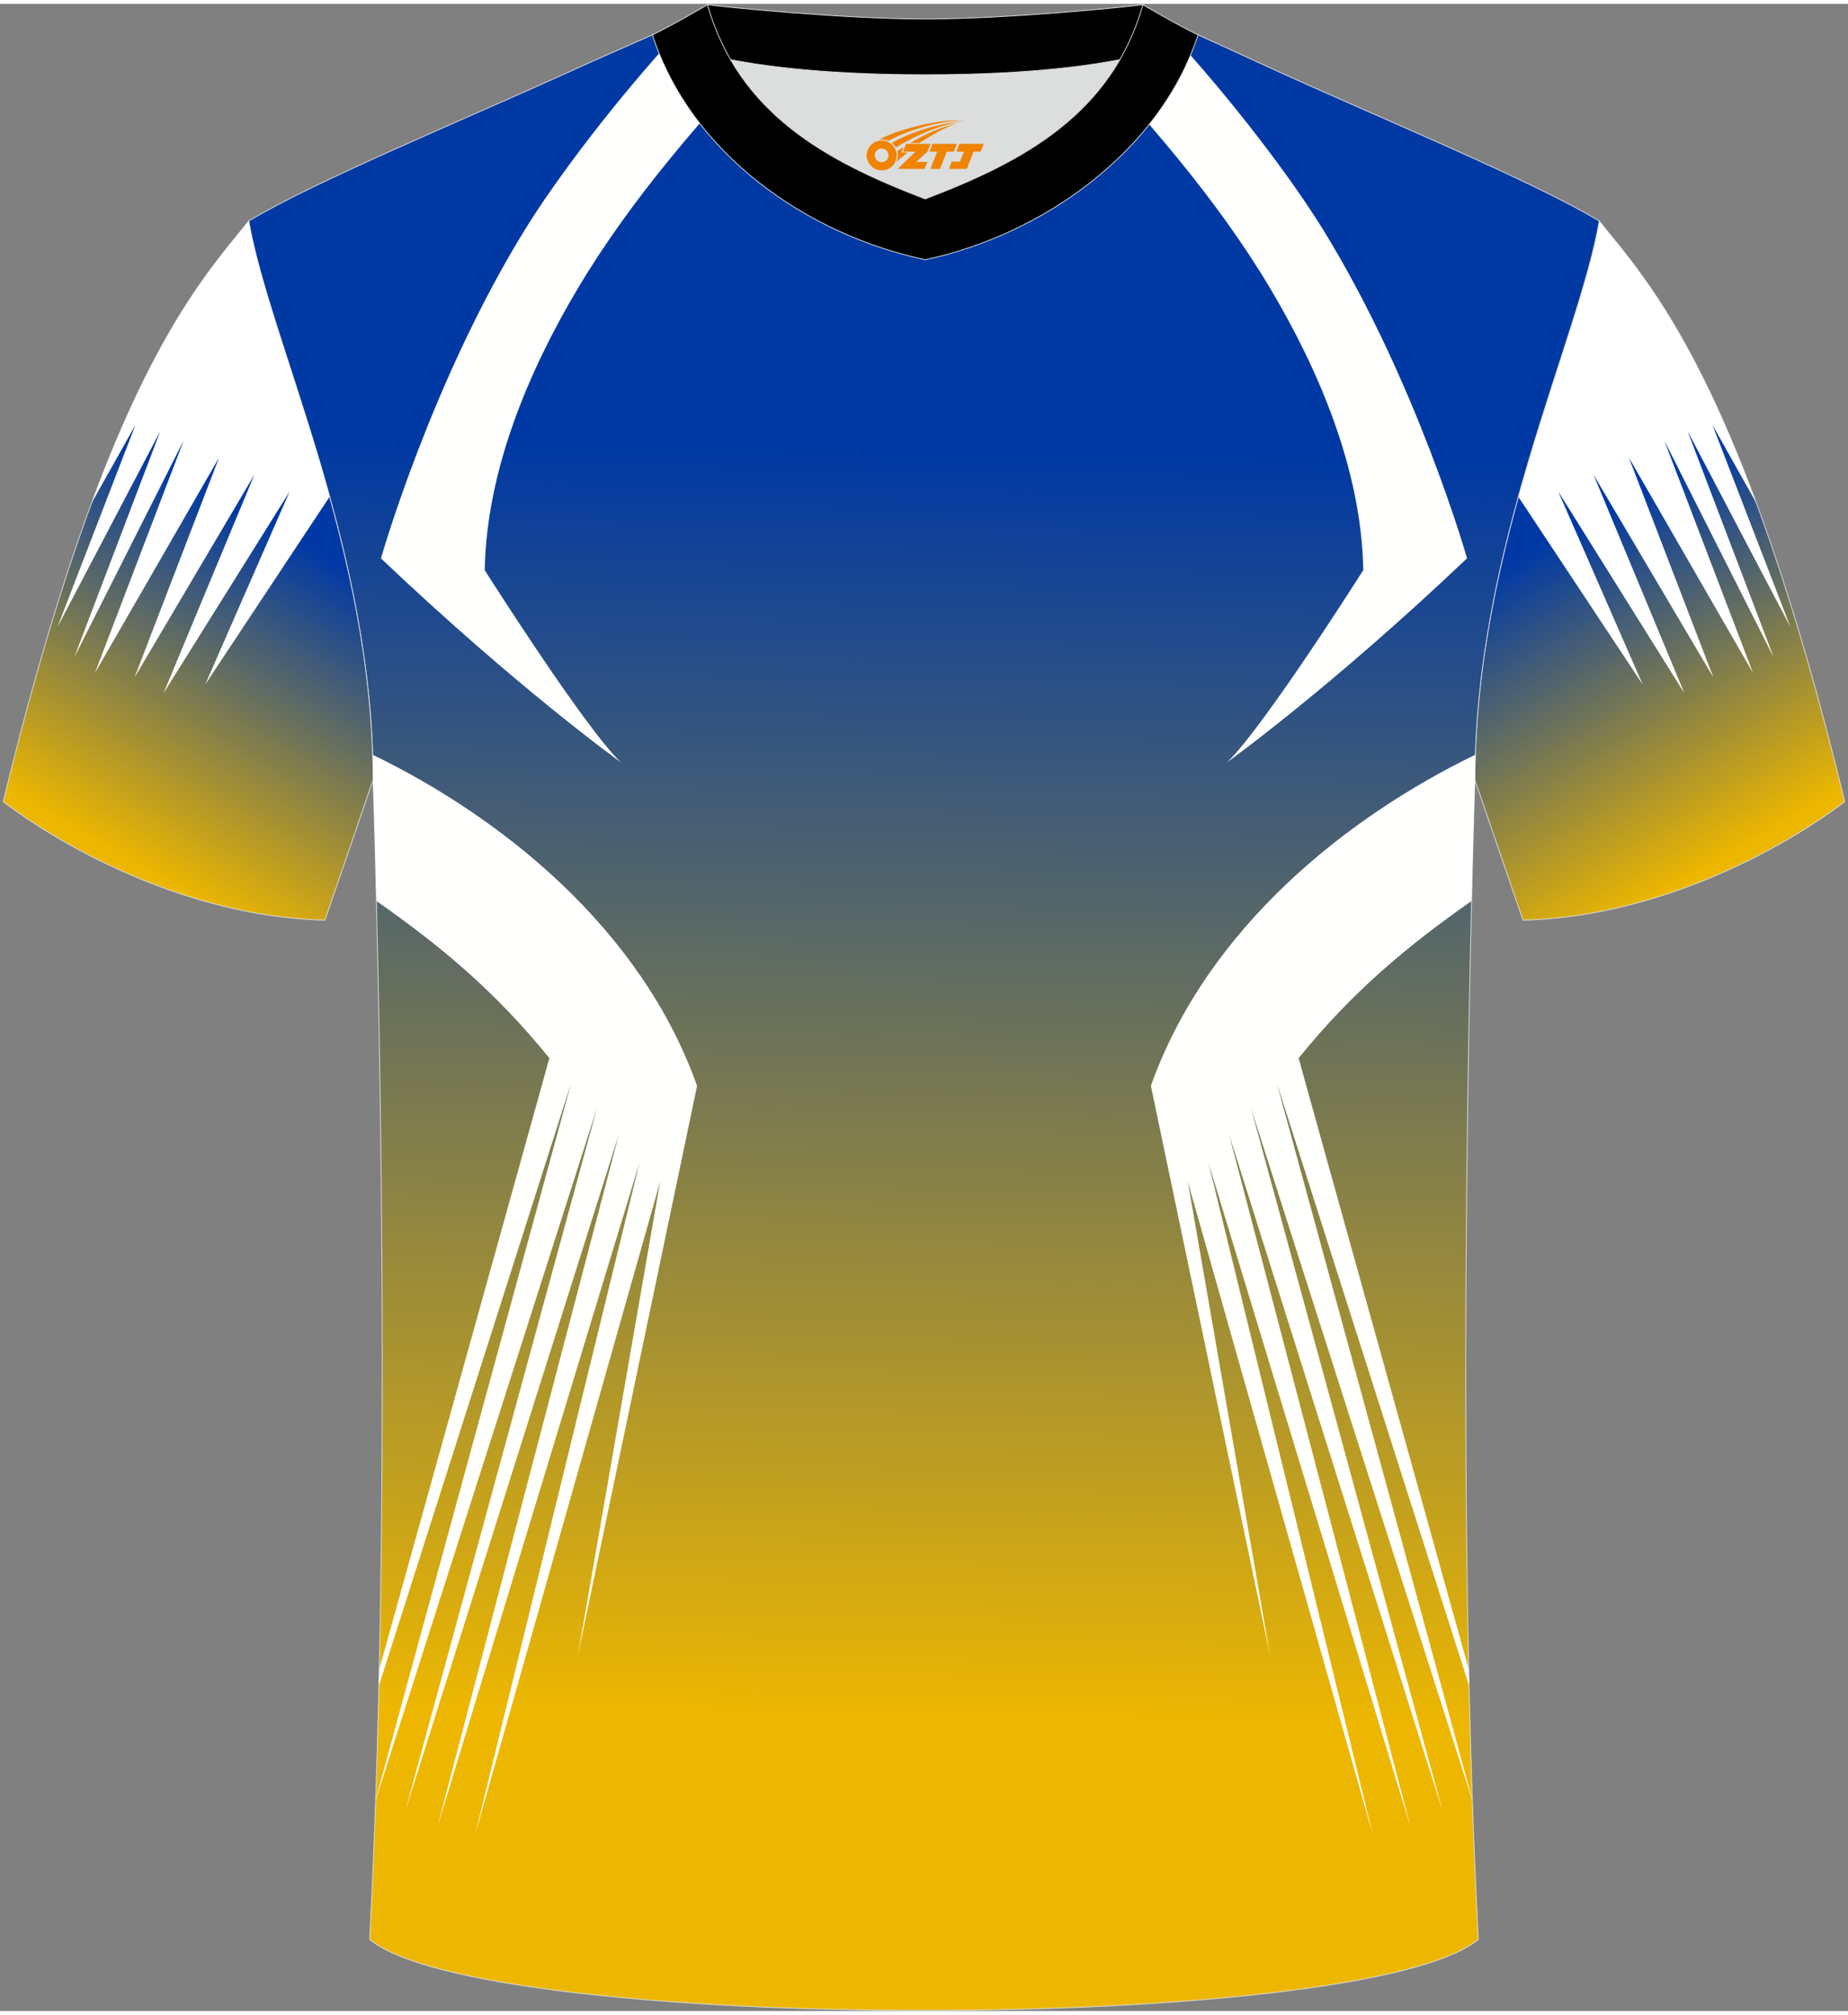 <?xml version="1.0" encoding="utf-8"?>
<!-- Generator: Adobe Illustrator 22.0.0, SVG Export Plug-In . SVG Version: 6.00 Build 0)  -->
<svg xmlns="http://www.w3.org/2000/svg" xmlns:xlink="http://www.w3.org/1999/xlink" version="1.1" id="图层_1" x="0px" y="0px" width="378px" height="412px" viewBox="0 0 379 411.5" enable-background="new 0 0 379 411.5" xml:space="preserve">
<rect x="0" y="0" width="379" height="411.5" fill="#808080" stroke="none"/>
<g>
	
		<linearGradient id="SVGID_1_" gradientUnits="userSpaceOnUse" x1="267.729" y1="249.571" x2="226.9" y2="320.288" gradientTransform="matrix(-1 0 0 1 582.17 -146)">
		<stop offset="0.089" style="stop-color:#0039A6"/>
		<stop offset="1" style="stop-color:#EDB700"/>
	</linearGradient>
	<path fill="url(#SVGID_1_)" stroke="#DCDDDD" stroke-width="0.162" stroke-miterlimit="22.926" d="M302.49,159.12   c2.72,8,9.86,28.74,9.86,28.74c36.9-1.02,65.98-24.31,65.98-24.31c-21.09-86.72-40.14-106.27-50.34-119.03   C323.72,69.19,302.49,111.51,302.49,159.12z"/>
	<path fill="#FFFFFF" d="M363.76,133.97l-22.43-44.43l18.19,47.63l-25.45-44.13l17.32,45.04l-24.57-41.53l18.62,44.77L319.59,100   l17.31,39.55l-25.52-38.51c6.35-22.99,14.19-42.56,16.6-56.5c7.16,8.95,18.68,21.25,32.2,57.76l-8.96-15.94l15.97,41.39   l-21.08-40.14L363.76,133.97z"/>
	
		<linearGradient id="SVGID_2_" gradientUnits="userSpaceOnUse" x1="189.106" y1="212.775" x2="184.137" y2="497.464" gradientTransform="matrix(1 0 0 1 0 -146)">
		<stop offset="0.089" style="stop-color:#0039A4"/>
		<stop offset="1" style="stop-color:#EDB701"/>
	</linearGradient>
	<path fill="url(#SVGID_2_)" stroke="#DCDDDD" stroke-width="0.162" stroke-miterlimit="22.926" d="M75.81,396.8   c5.36-101,0.7-237.68,0.7-237.68c0-47.62-21.24-89.93-25.5-114.6c13.63-8.23,45.28-21.25,67.14-31.23   c5.55-2.52,11.68-5.18,15.66-6.93c17.52-0.32,25.34,1.25,55.54,1.25h0.31c30.2,0,38.53-1.57,56.04-1.25   c3.98,1.76,9.6,4.41,15.15,6.93c21.87,9.98,53.51,23,67.14,31.23c-4.27,24.67-25.5,66.98-25.5,114.6c0,0-4.66,136.67,0.7,237.68   C280.12,416.24,98.88,416.24,75.81,396.8z"/>
	<g>
		<path fill="#FFFFFE" d="M159.38,6.98c-15.06,16.03-29.88,32.86-40.94,51.46c-9.95,16.74-18.67,37.15-19.03,57.66    c0,0,20.35,32.14,27.92,39.4c0,0-21.23-15.24-49.2-41.82c0,0,10.27-36.16,29.5-67.35c6.9-11.18,19.11-27.06,31.01-40.01    C145.91,6.32,151.82,6.65,159.38,6.98z"/>
		<path fill="#FFFFFE" d="M76.42,153.94c26.01,12.59,54.95,35.31,66.54,67.88L118.49,338.7l16.9-97.25L97.41,375.47l33.76-137.95    L89.65,373.95l37.29-142.25L83.09,370.62l39.33-144.21L77.03,368.33v-0.12l40.14-147.08L77.7,344.84l0.08-3.4l34.89-125.29    c-11.29-13.97-22.68-23.25-35.47-32.23c-0.37-15.5-0.69-24.79-0.69-24.79C76.5,157.39,76.47,155.66,76.42,153.94z"/>
		<path fill="#FFFFFE" d="M219.63,6.98c15.05,16.03,29.87,32.86,40.93,51.45c9.95,16.74,18.67,37.15,19.03,57.66    c0,0-20.35,32.14-27.92,39.4c0,0,21.23-15.24,49.2-41.82c0,0-10.27-36.16-29.5-67.35c-6.9-11.18-19.11-27.06-31.01-40.01    C233.19,6.34,227.22,6.66,219.63,6.98z"/>
		<path fill="#FFFFFE" d="M302.57,153.94c-26.01,12.59-54.95,35.31-66.54,67.88L260.5,338.7l-16.9-97.25l37.98,134.02l-33.76-137.95    l41.51,136.43L252.04,231.7l43.85,138.92l-39.32-144.21l45.39,141.92v-0.12l-40.14-147.08l39.48,123.71l-0.08-3.4l-34.89-125.29    c11.29-13.97,22.68-23.25,35.47-32.23c0.37-15.5,0.69-24.79,0.69-24.79C302.49,157.39,302.52,155.66,302.57,153.94z"/>
	</g>
	<path fill="#DCDDDD" d="M149.83,11.44c8.45,14.62,23.39,22.27,39.92,28.55c16.55-6.29,31.48-13.92,39.92-28.56   c-8.65,1.66-21.45,3.09-39.92,3.09C171.29,14.53,158.49,13.1,149.83,11.44z"/>
	<path fill="#000001" stroke="#DCDDDD" stroke-width="0.162" stroke-miterlimit="22.926" d="M189.75,3.1   c-17.28,0-41.78-2.53-44.66-2.93c0,0-5.53,4.46-11.29,6.19c0,0,11.78,8.17,55.95,8.17s55.95-8.17,55.95-8.17   c-5.76-1.72-11.29-6.19-11.29-6.19C231.52,0.57,207.04,3.1,189.75,3.1z"/>
	<path fill="#000001" stroke="#DCDDDD" stroke-width="0.162" stroke-miterlimit="22.926" d="M189.75,52.45   c23.96-5.08,48.15-22.11,55.95-46.09c-4.43-2.13-11.29-6.19-11.29-6.19c-6.4,22.33-24.3,32.08-44.66,39.82   c-20.33-7.73-38.27-17.52-44.66-39.82c0,0-6.86,4.05-11.29,6.19C141.71,30.71,165.4,47.29,189.75,52.45z"/>
	
	
		<linearGradient id="SVGID_3_" gradientUnits="userSpaceOnUse" x1="64.559" y1="249.571" x2="23.73" y2="320.287" gradientTransform="matrix(1 0 0 1 0 -146)">
		<stop offset="0.089" style="stop-color:#0039A6"/>
		<stop offset="1" style="stop-color:#EDB700"/>
	</linearGradient>
	<path fill="url(#SVGID_3_)" stroke="#DCDDDD" stroke-width="0.162" stroke-miterlimit="22.926" d="M51,44.52   C40.8,57.28,21.75,76.83,0.66,163.55c0,0,29.08,23.29,65.98,24.31c0,0,7.14-20.74,9.86-28.74C76.5,111.51,55.27,69.19,51,44.52z"/>
	<path fill="#FFFFFF" d="M15.23,133.97l22.43-44.43l-18.19,47.63l25.45-44.13L27.6,138.08l24.56-41.53l-18.62,44.77L59.39,100   l-17.31,39.55l25.52-38.51C61.25,78.05,53.41,58.48,51,44.54c-7.16,8.95-18.68,21.25-32.2,57.76l8.96-15.94l-15.97,41.39   L32.87,87.6L15.23,133.97z"/>
</g>
<g id="图层_x0020_1">
	<path fill="#F08300" d="M177.93,32.1c0.416,1.136,1.472,1.984,2.752,2.032c0.144,0,0.304,0,0.448-0.016h0.016   c0.016,0,0.064,0,0.128-0.016c0.032,0,0.048-0.016,0.08-0.016c0.064-0.016,0.144-0.032,0.224-0.048c0.016,0,0.016,0,0.032,0   c0.192-0.048,0.4-0.112,0.576-0.208c0.192-0.096,0.4-0.224,0.608-0.384c0.672-0.56,1.104-1.408,1.104-2.352   c0-0.224-0.032-0.448-0.08-0.672l0,0C183.77,30.22,183.72,30.05,183.64,29.87C183.17,28.78,182.09,28.02,180.82,28.02C179.13,28.02,177.75,29.39,177.75,31.09C177.75,31.44,177.81,31.78,177.93,32.1L177.93,32.1L177.93,32.1z M182.23,31.12L182.23,31.12C182.2,31.9,181.54,32.5,180.76,32.46C179.97,32.43,179.38,31.78,179.41,30.99c0.032-0.784,0.688-1.376,1.472-1.344   C181.65,29.68,182.26,30.35,182.23,31.12L182.23,31.12z"/>
	<polygon fill="#F08300" points="196.26,28.7 ,195.62,30.29 ,194.18,30.29 ,192.76,33.84 ,190.81,33.84 ,192.21,30.29 ,190.63,30.29    ,191.27,28.7"/>
	<path fill="#F08300" d="M198.23,23.97c-1.008-0.096-3.024-0.144-5.056,0.112c-2.416,0.304-5.152,0.912-7.616,1.664   C183.51,26.35,181.64,27.07,180.29,27.84C180.49,27.81,180.68,27.79,180.87,27.79c0.48,0,0.944,0.112,1.36,0.288   C186.33,25.76,193.53,23.71,198.23,23.97L198.23,23.97L198.23,23.97z"/>
	<path fill="#F08300" d="M183.7,29.44c4-2.368,8.88-4.672,13.488-5.248c-4.608,0.288-10.224,2-14.288,4.304   C183.22,28.75,183.49,29.07,183.7,29.44C183.7,29.44,183.7,29.44,183.7,29.44z"/>
	<polygon fill="#F08300" points="201.75,28.7 ,201.13,30.29 ,199.67,30.29 ,198.26,33.84 ,197.8,33.84 ,196.29,33.84 ,194.6,33.84    ,195.19,32.34 ,196.9,32.34 ,197.72,30.29 ,196.13,30.29 ,196.77,28.7"/>
	<polygon fill="#F08300" points="190.84,28.7 ,190.2,30.29 ,187.91,32.4 ,190.17,32.4 ,189.59,33.84 ,184.1,33.84 ,187.77,30.29    ,185.19,30.29 ,185.83,28.7"/>
	<path fill="#F08300" d="M196.12,24.56c-3.376,0.752-6.464,2.192-9.424,3.952h1.888C191.01,26.94,193.35,25.51,196.12,24.56z    M185.32,29.38C184.69,29.76,184.63,29.81,184.02,30.22c0.064,0.256,0.112,0.544,0.112,0.816c0,0.496-0.112,0.976-0.32,1.392   c0.176-0.16,0.32-0.304,0.432-0.4c0.272-0.24,0.768-0.64,1.6-1.296l0.32-0.256H184.84l0,0L185.32,29.38L185.32,29.38L185.32,29.38z"/>
</g>
</svg>